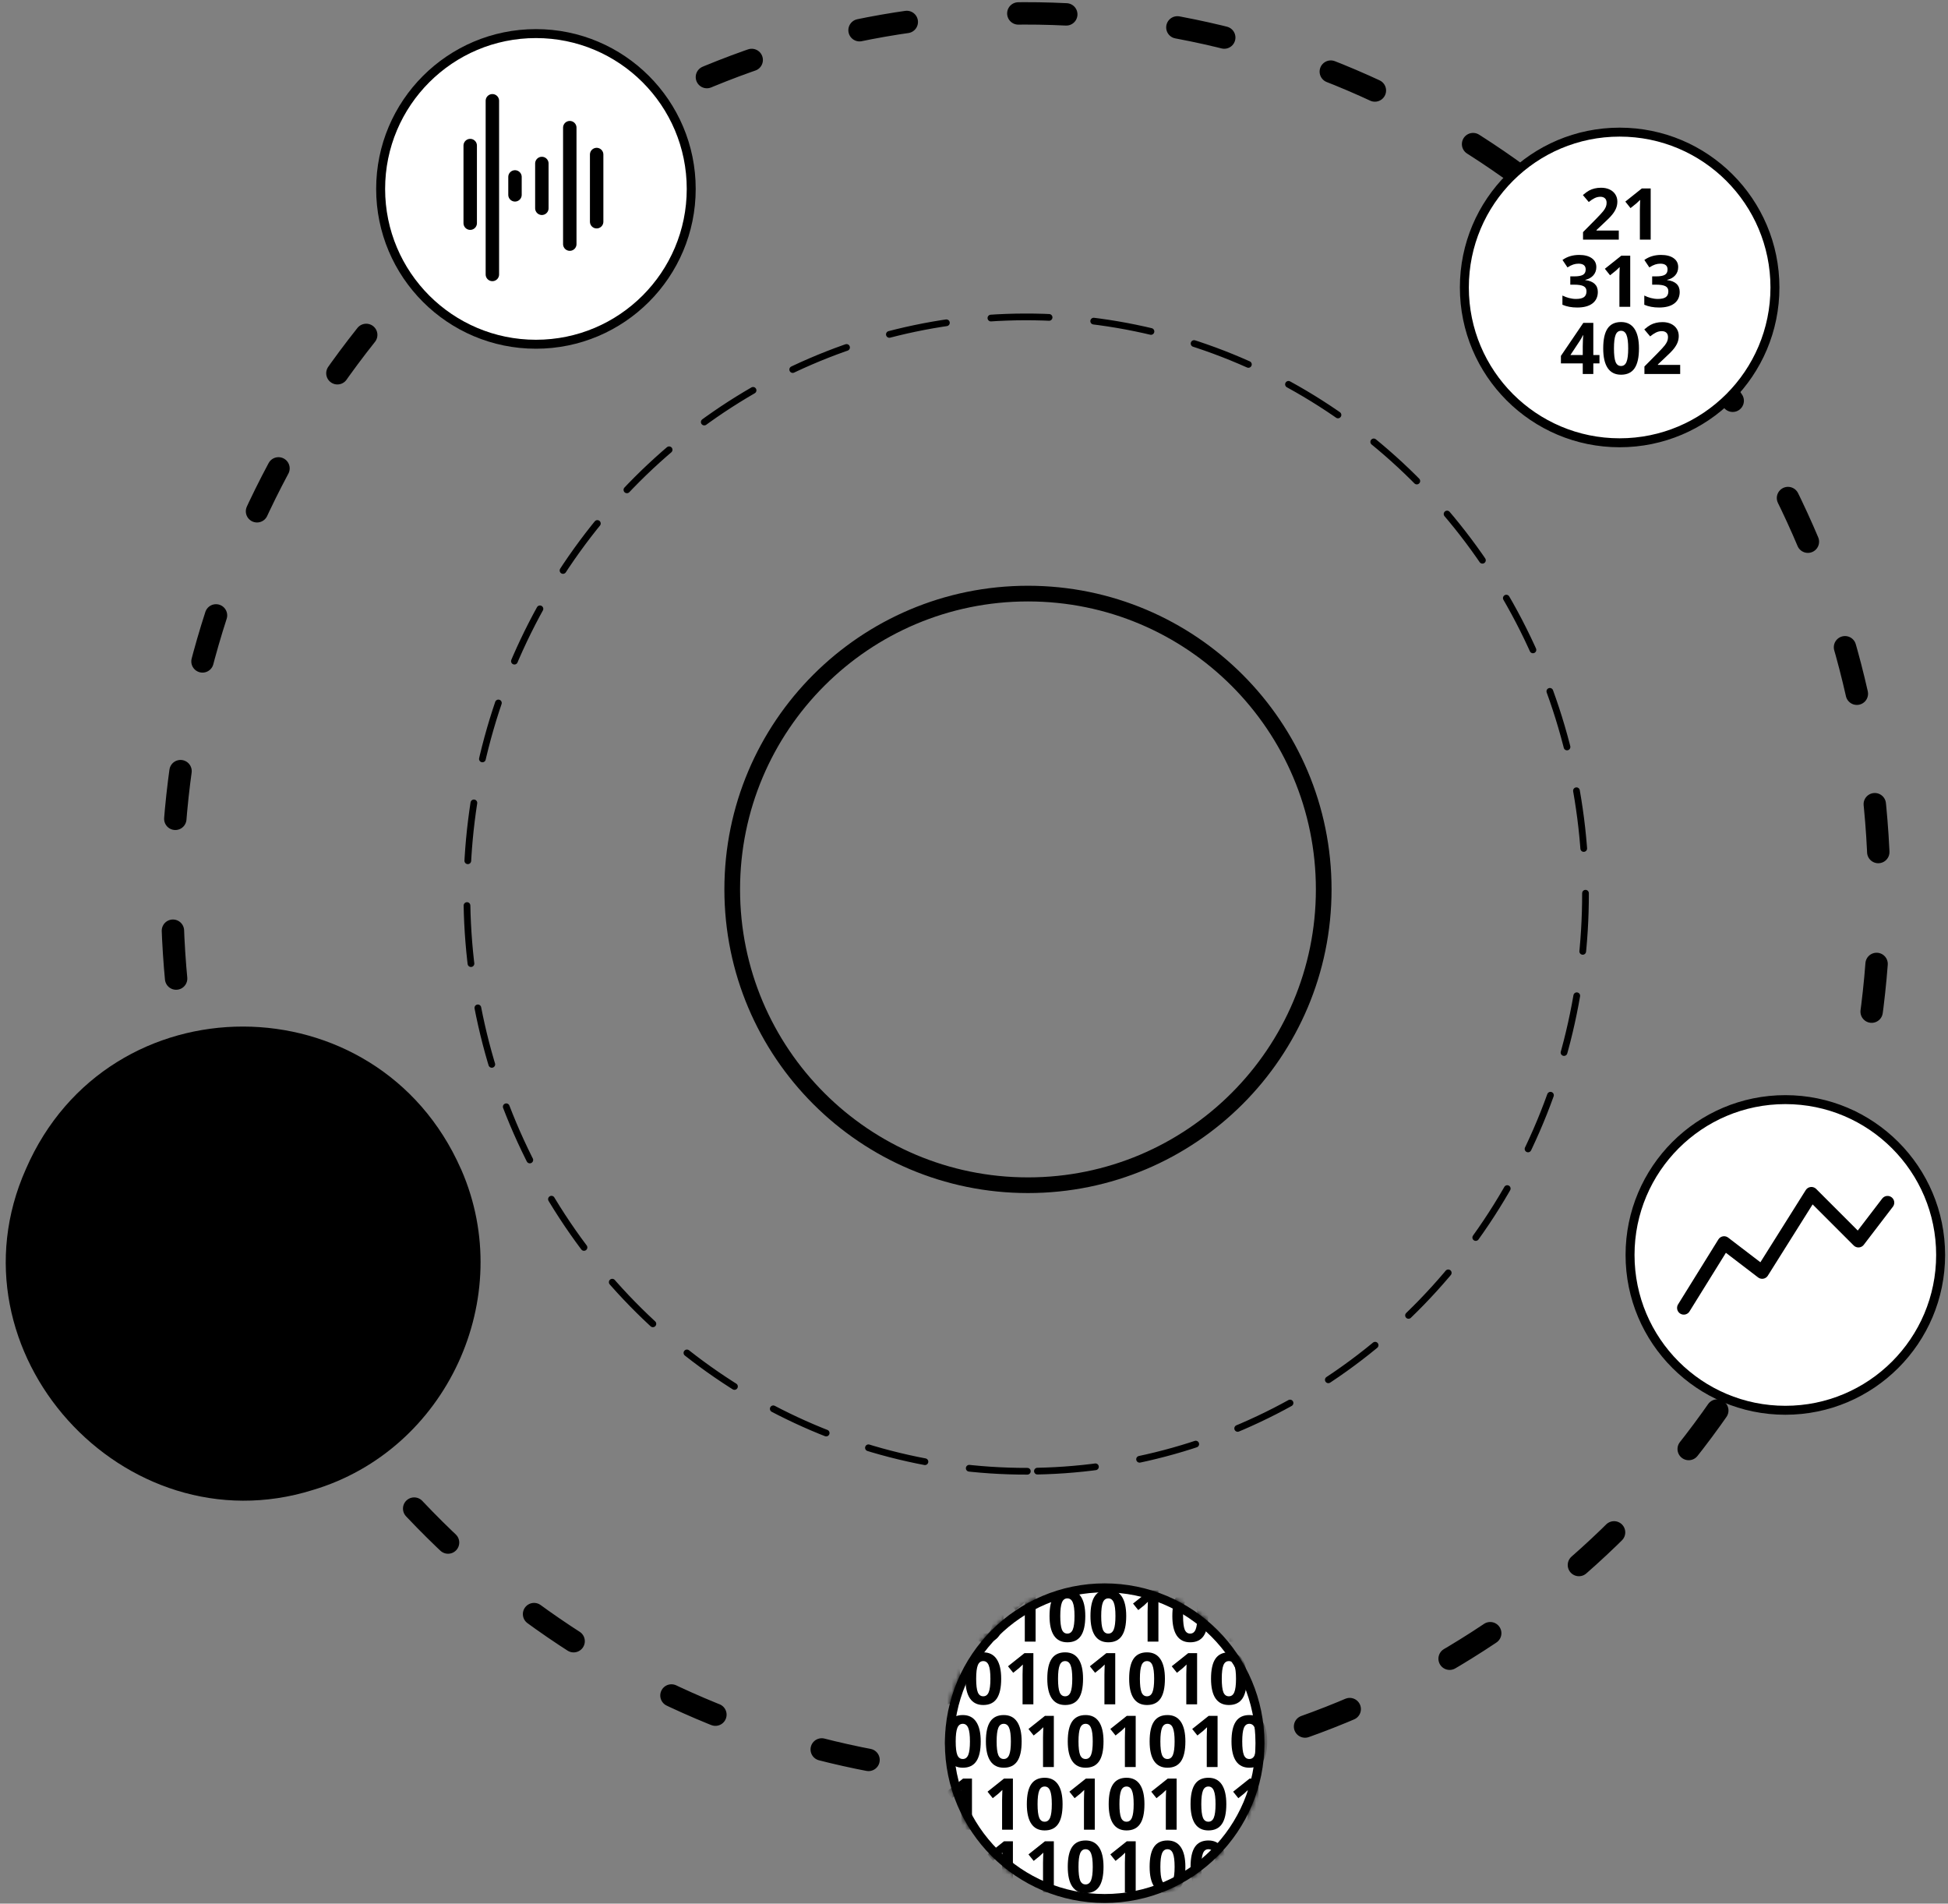 <svg width="435" height="425" viewBox="0 0 435 425" fill="none" xmlns="http://www.w3.org/2000/svg">
<rect x="0" y="0" width="435" height="425" fill="#808080" stroke="none"/>
<g clip-path="url(#clip0_6449_1359)">
<ellipse cx="196.647" cy="190.602" rx="196.647" ry="190.602" transform="matrix(0.002 1 -1 0.002 419.259 2.606)" stroke="#FFC852" style="stroke:#FFC852;stroke:color(display-p3 1 0.784 0.322);stroke-opacity:1;" stroke-width="5" stroke-linecap="round" stroke-dasharray="10.71 25"/>
<path d="M72.388 301.701C73.898 300.995 75.409 300.298 76.911 299.601" stroke="#F7D69C" style="stroke:#F7D69C;stroke:color(display-p3 0.969 0.839 0.612);stroke-opacity:1;" stroke-width="2.49" stroke-miterlimit="10"/>
<path d="M102.931 260.981C84.281 218.684 24.247 218.502 5.796 260.965C-12.422 301.792 27.65 345.849 69.831 332.66C99.744 323.771 115.489 289.708 103.006 261.131L102.939 260.981H102.931Z" fill="#FFC852" style="fill:#FFC852;fill:color(display-p3 1 0.784 0.322);fill-opacity:1;"/>
<path d="M60.518 280.163C58.41 304.282 25.857 309.935 15.764 287.906C9.116 273.141 19.516 255.81 35.743 254.972C35.909 254.955 36.083 254.955 36.249 254.955C49.994 254.225 61.755 266.476 60.518 280.163Z" fill="#FDF8E8" style="fill:#FDF8E8;fill:color(display-p3 0.992 0.973 0.91);fill-opacity:1;"/>
<path d="M51.421 271.298C50.068 260.666 37.718 256.981 29.343 262.923C19.956 270.028 26.106 282.802 36.672 284.055C37.651 284.18 38.639 284.213 39.627 284.138C40.896 284.088 42.465 283.549 42.673 283.964C42.805 284.321 42.49 284.728 42.307 285.076C40.432 288.122 36.888 290.031 33.302 289.583C31.426 289.367 29.783 288.703 28.264 287.491C27.052 286.437 25.525 285.284 23.84 285.914C22.545 286.338 21.64 287.774 21.79 289.143C21.931 290.695 23.284 291.915 24.554 292.878C27.492 295.111 31.302 296.314 34.978 296.148C41.286 295.825 46.856 291.841 49.238 285.715C50.923 281.316 52.06 276.602 51.446 271.464L51.421 271.306V271.298ZM38.008 277.722C28.264 276.261 29.401 265.986 39.311 266.65C42.15 267.015 44.615 269.721 45.022 272.161C45.71 275.614 41.087 277.863 38.157 277.731H38.008V277.722Z" fill="black" style="fill:black;fill-opacity:1;"/>
<path d="M80.596 259.13C63.025 256.607 45.288 251.81 29.85 243.037C28.239 241.933 29.111 240.97 30.522 240.206C32.688 239.019 35.02 238.015 37.378 237.193C58.626 229.657 83.8 237.957 95.843 257.13C97.32 259.338 97.212 260.616 94.282 260.409C89.776 260.184 85.103 259.761 80.77 259.155L80.604 259.13H80.596Z" fill="#FDF8E8" style="fill:#FDF8E8;fill:color(display-p3 0.992 0.973 0.91);fill-opacity:1;"/>
<path d="M89.336 314.94C64.959 341.408 21.79 331.249 9.066 298.074C8.444 296.422 8.153 295.094 10.021 296.605C30.646 314.525 60.477 320.393 86.854 314.807C87.543 314.674 89.543 314.126 89.361 314.873L89.344 314.931H89.336V314.94Z" fill="#FDF8E8" style="fill:#FDF8E8;fill:color(display-p3 0.992 0.973 0.91);fill-opacity:1;"/>
<path d="M154.354 42.177C154.354 23.025 138.828 7.5 119.677 7.5C100.525 7.5 85 23.025 85 42.177C85 61.328 100.525 76.854 119.677 76.854C138.828 76.854 154.354 61.328 154.354 42.177Z" fill="white" stroke="#938E80" style="fill:white;fill-opacity:1;stroke:#938E80;stroke:color(display-p3 0.577 0.557 0.502);stroke-opacity:1;" stroke-width="2"/>
<path d="M396.354 64.177C396.354 45.025 380.828 29.5 361.677 29.5C342.525 29.5 327 45.025 327 64.177C327 83.328 342.525 98.854 361.677 98.854C380.828 98.854 396.354 83.328 396.354 64.177Z" fill="white" stroke="#938E80" style="fill:white;fill-opacity:1;stroke:#938E80;stroke:color(display-p3 0.577 0.557 0.502);stroke-opacity:1;" stroke-width="2"/>
<path d="M433.354 280.177C433.354 261.025 417.828 245.5 398.677 245.5C379.525 245.5 364 261.025 364 280.177C364 299.328 379.525 314.854 398.677 314.854C417.828 314.854 433.354 299.328 433.354 280.177Z" fill="white" stroke="#938E80" style="fill:white;fill-opacity:1;stroke:#938E80;stroke:color(display-p3 0.577 0.557 0.502);stroke-opacity:1;" stroke-width="2"/>
<path d="M281.354 389.177C281.354 370.025 265.828 354.5 246.677 354.5C227.525 354.5 212 370.025 212 389.177C212 408.328 227.525 423.854 246.677 423.854C265.828 423.854 281.354 408.328 281.354 389.177Z" fill="white" stroke="#938E80" style="fill:white;fill-opacity:1;stroke:#938E80;stroke:color(display-p3 0.577 0.557 0.502);stroke-opacity:1;" stroke-width="2"/>
<mask id="mask0_6449_1359" style="mask-type:alpha" maskUnits="userSpaceOnUse" x="211" y="353" width="72" height="72">
<path d="M281.354 389.177C281.354 370.025 265.828 354.5 246.677 354.5C227.525 354.5 212 370.025 212 389.177C212 408.328 227.525 423.854 246.677 423.854C265.828 423.854 281.354 408.328 281.354 389.177Z" fill="white" stroke="#938E80" style="fill:white;fill-opacity:1;stroke:#938E80;stroke:color(display-p3 0.577 0.557 0.502);stroke-opacity:1;" stroke-width="2"/>
</mask>
<g mask="url(#mask0_6449_1359)">
<path d="M198.766 394.5H196.352V387.891L196.375 386.805L196.414 385.617C196.013 386.018 195.734 386.281 195.578 386.406L194.266 387.461L193.102 386.008L196.781 383.078H198.766V394.5ZM207.906 394.5H205.492V387.891L205.516 386.805L205.555 385.617C205.154 386.018 204.875 386.281 204.719 386.406L203.406 387.461L202.242 386.008L205.922 383.078H207.906V394.5ZM219 388.789C219 390.784 218.672 392.26 218.016 393.219C217.365 394.177 216.359 394.656 215 394.656C213.682 394.656 212.688 394.161 212.016 393.172C211.349 392.182 211.016 390.721 211.016 388.789C211.016 386.773 211.341 385.289 211.992 384.336C212.643 383.378 213.646 382.898 215 382.898C216.318 382.898 217.312 383.398 217.984 384.398C218.661 385.398 219 386.862 219 388.789ZM213.414 388.789C213.414 390.19 213.534 391.195 213.773 391.805C214.018 392.409 214.427 392.711 215 392.711C215.562 392.711 215.969 392.404 216.219 391.789C216.469 391.174 216.594 390.174 216.594 388.789C216.594 387.388 216.466 386.383 216.211 385.773C215.961 385.159 215.557 384.852 215 384.852C214.432 384.852 214.026 385.159 213.781 385.773C213.536 386.383 213.414 387.388 213.414 388.789ZM228.141 388.789C228.141 390.784 227.812 392.26 227.156 393.219C226.505 394.177 225.5 394.656 224.141 394.656C222.823 394.656 221.828 394.161 221.156 393.172C220.49 392.182 220.156 390.721 220.156 388.789C220.156 386.773 220.482 385.289 221.133 384.336C221.784 383.378 222.786 382.898 224.141 382.898C225.458 382.898 226.453 383.398 227.125 384.398C227.802 385.398 228.141 386.862 228.141 388.789ZM222.555 388.789C222.555 390.19 222.674 391.195 222.914 391.805C223.159 392.409 223.568 392.711 224.141 392.711C224.703 392.711 225.109 392.404 225.359 391.789C225.609 391.174 225.734 390.174 225.734 388.789C225.734 387.388 225.607 386.383 225.352 385.773C225.102 385.159 224.698 384.852 224.141 384.852C223.573 384.852 223.167 385.159 222.922 385.773C222.677 386.383 222.555 387.388 222.555 388.789ZM235.328 394.5H232.914V387.891L232.938 386.805L232.977 385.617C232.576 386.018 232.297 386.281 232.141 386.406L230.828 387.461L229.664 386.008L233.344 383.078H235.328V394.5ZM246.422 388.789C246.422 390.784 246.094 392.26 245.438 393.219C244.786 394.177 243.781 394.656 242.422 394.656C241.104 394.656 240.109 394.161 239.438 393.172C238.771 392.182 238.438 390.721 238.438 388.789C238.438 386.773 238.763 385.289 239.414 384.336C240.065 383.378 241.068 382.898 242.422 382.898C243.74 382.898 244.734 383.398 245.406 384.398C246.083 385.398 246.422 386.862 246.422 388.789ZM240.836 388.789C240.836 390.19 240.956 391.195 241.195 391.805C241.44 392.409 241.849 392.711 242.422 392.711C242.984 392.711 243.391 392.404 243.641 391.789C243.891 391.174 244.016 390.174 244.016 388.789C244.016 387.388 243.888 386.383 243.633 385.773C243.383 385.159 242.979 384.852 242.422 384.852C241.854 384.852 241.448 385.159 241.203 385.773C240.958 386.383 240.836 387.388 240.836 388.789ZM253.609 394.5H251.195V387.891L251.219 386.805L251.258 385.617C250.857 386.018 250.578 386.281 250.422 386.406L249.109 387.461L247.945 386.008L251.625 383.078H253.609V394.5ZM264.703 388.789C264.703 390.784 264.375 392.26 263.719 393.219C263.068 394.177 262.062 394.656 260.703 394.656C259.385 394.656 258.391 394.161 257.719 393.172C257.052 392.182 256.719 390.721 256.719 388.789C256.719 386.773 257.044 385.289 257.695 384.336C258.346 383.378 259.349 382.898 260.703 382.898C262.021 382.898 263.016 383.398 263.688 384.398C264.365 385.398 264.703 386.862 264.703 388.789ZM259.117 388.789C259.117 390.19 259.237 391.195 259.477 391.805C259.721 392.409 260.13 392.711 260.703 392.711C261.266 392.711 261.672 392.404 261.922 391.789C262.172 391.174 262.297 390.174 262.297 388.789C262.297 387.388 262.169 386.383 261.914 385.773C261.664 385.159 261.26 384.852 260.703 384.852C260.135 384.852 259.729 385.159 259.484 385.773C259.24 386.383 259.117 387.388 259.117 388.789ZM271.891 394.5H269.477V387.891L269.5 386.805L269.539 385.617C269.138 386.018 268.859 386.281 268.703 386.406L267.391 387.461L266.227 386.008L269.906 383.078H271.891V394.5ZM282.984 388.789C282.984 390.784 282.656 392.26 282 393.219C281.349 394.177 280.344 394.656 278.984 394.656C277.667 394.656 276.672 394.161 276 393.172C275.333 392.182 275 390.721 275 388.789C275 386.773 275.326 385.289 275.977 384.336C276.628 383.378 277.63 382.898 278.984 382.898C280.302 382.898 281.297 383.398 281.969 384.398C282.646 385.398 282.984 386.862 282.984 388.789ZM277.398 388.789C277.398 390.19 277.518 391.195 277.758 391.805C278.003 392.409 278.411 392.711 278.984 392.711C279.547 392.711 279.953 392.404 280.203 391.789C280.453 391.174 280.578 390.174 280.578 388.789C280.578 387.388 280.451 386.383 280.195 385.773C279.945 385.159 279.542 384.852 278.984 384.852C278.417 384.852 278.01 385.159 277.766 385.773C277.521 386.383 277.398 387.388 277.398 388.789ZM292.125 388.789C292.125 390.784 291.797 392.26 291.141 393.219C290.49 394.177 289.484 394.656 288.125 394.656C286.807 394.656 285.812 394.161 285.141 393.172C284.474 392.182 284.141 390.721 284.141 388.789C284.141 386.773 284.466 385.289 285.117 384.336C285.768 383.378 286.771 382.898 288.125 382.898C289.443 382.898 290.438 383.398 291.109 384.398C291.786 385.398 292.125 386.862 292.125 388.789ZM286.539 388.789C286.539 390.19 286.659 391.195 286.898 391.805C287.143 392.409 287.552 392.711 288.125 392.711C288.688 392.711 289.094 392.404 289.344 391.789C289.594 391.174 289.719 390.174 289.719 388.789C289.719 387.388 289.591 386.383 289.336 385.773C289.086 385.159 288.682 384.852 288.125 384.852C287.557 384.852 287.151 385.159 286.906 385.773C286.661 386.383 286.539 387.388 286.539 388.789ZM299.312 394.5H296.898V387.891L296.922 386.805L296.961 385.617C296.56 386.018 296.281 386.281 296.125 386.406L294.812 387.461L293.648 386.008L297.328 383.078H299.312V394.5Z" fill="#938E80" style="fill:#938E80;fill:color(display-p3 0.577 0.557 0.502);fill-opacity:1;"/>
<path d="M185.055 380.5H182.641V373.891L182.664 372.805L182.703 371.617C182.302 372.018 182.023 372.281 181.867 372.406L180.555 373.461L179.391 372.008L183.07 369.078H185.055V380.5ZM194.195 380.5H191.781V373.891L191.805 372.805L191.844 371.617C191.443 372.018 191.164 372.281 191.008 372.406L189.695 373.461L188.531 372.008L192.211 369.078H194.195V380.5ZM205.289 374.789C205.289 376.784 204.961 378.26 204.305 379.219C203.654 380.177 202.648 380.656 201.289 380.656C199.971 380.656 198.977 380.161 198.305 379.172C197.638 378.182 197.305 376.721 197.305 374.789C197.305 372.773 197.63 371.289 198.281 370.336C198.932 369.378 199.935 368.898 201.289 368.898C202.607 368.898 203.602 369.398 204.273 370.398C204.951 371.398 205.289 372.862 205.289 374.789ZM199.703 374.789C199.703 376.19 199.823 377.195 200.062 377.805C200.307 378.409 200.716 378.711 201.289 378.711C201.852 378.711 202.258 378.404 202.508 377.789C202.758 377.174 202.883 376.174 202.883 374.789C202.883 373.388 202.755 372.383 202.5 371.773C202.25 371.159 201.846 370.852 201.289 370.852C200.721 370.852 200.315 371.159 200.07 371.773C199.826 372.383 199.703 373.388 199.703 374.789ZM214.43 374.789C214.43 376.784 214.102 378.26 213.445 379.219C212.794 380.177 211.789 380.656 210.43 380.656C209.112 380.656 208.117 380.161 207.445 379.172C206.779 378.182 206.445 376.721 206.445 374.789C206.445 372.773 206.771 371.289 207.422 370.336C208.073 369.378 209.076 368.898 210.43 368.898C211.747 368.898 212.742 369.398 213.414 370.398C214.091 371.398 214.43 372.862 214.43 374.789ZM208.844 374.789C208.844 376.19 208.964 377.195 209.203 377.805C209.448 378.409 209.857 378.711 210.43 378.711C210.992 378.711 211.398 378.404 211.648 377.789C211.898 377.174 212.023 376.174 212.023 374.789C212.023 373.388 211.896 372.383 211.641 371.773C211.391 371.159 210.987 370.852 210.43 370.852C209.862 370.852 209.456 371.159 209.211 371.773C208.966 372.383 208.844 373.388 208.844 374.789ZM223.57 374.789C223.57 376.784 223.242 378.26 222.586 379.219C221.935 380.177 220.93 380.656 219.57 380.656C218.253 380.656 217.258 380.161 216.586 379.172C215.919 378.182 215.586 376.721 215.586 374.789C215.586 372.773 215.911 371.289 216.562 370.336C217.214 369.378 218.216 368.898 219.57 368.898C220.888 368.898 221.883 369.398 222.555 370.398C223.232 371.398 223.57 372.862 223.57 374.789ZM217.984 374.789C217.984 376.19 218.104 377.195 218.344 377.805C218.589 378.409 218.997 378.711 219.57 378.711C220.133 378.711 220.539 378.404 220.789 377.789C221.039 377.174 221.164 376.174 221.164 374.789C221.164 373.388 221.036 372.383 220.781 371.773C220.531 371.159 220.128 370.852 219.57 370.852C219.003 370.852 218.596 371.159 218.352 371.773C218.107 372.383 217.984 373.388 217.984 374.789ZM230.758 380.5H228.344V373.891L228.367 372.805L228.406 371.617C228.005 372.018 227.727 372.281 227.57 372.406L226.258 373.461L225.094 372.008L228.773 369.078H230.758V380.5ZM241.852 374.789C241.852 376.784 241.523 378.26 240.867 379.219C240.216 380.177 239.211 380.656 237.852 380.656C236.534 380.656 235.539 380.161 234.867 379.172C234.201 378.182 233.867 376.721 233.867 374.789C233.867 372.773 234.193 371.289 234.844 370.336C235.495 369.378 236.497 368.898 237.852 368.898C239.169 368.898 240.164 369.398 240.836 370.398C241.513 371.398 241.852 372.862 241.852 374.789ZM236.266 374.789C236.266 376.19 236.385 377.195 236.625 377.805C236.87 378.409 237.279 378.711 237.852 378.711C238.414 378.711 238.82 378.404 239.07 377.789C239.32 377.174 239.445 376.174 239.445 374.789C239.445 373.388 239.318 372.383 239.062 371.773C238.812 371.159 238.409 370.852 237.852 370.852C237.284 370.852 236.878 371.159 236.633 371.773C236.388 372.383 236.266 373.388 236.266 374.789ZM249.039 380.5H246.625V373.891L246.648 372.805L246.688 371.617C246.286 372.018 246.008 372.281 245.852 372.406L244.539 373.461L243.375 372.008L247.055 369.078H249.039V380.5ZM260.133 374.789C260.133 376.784 259.805 378.26 259.148 379.219C258.497 380.177 257.492 380.656 256.133 380.656C254.815 380.656 253.82 380.161 253.148 379.172C252.482 378.182 252.148 376.721 252.148 374.789C252.148 372.773 252.474 371.289 253.125 370.336C253.776 369.378 254.779 368.898 256.133 368.898C257.451 368.898 258.445 369.398 259.117 370.398C259.794 371.398 260.133 372.862 260.133 374.789ZM254.547 374.789C254.547 376.19 254.667 377.195 254.906 377.805C255.151 378.409 255.56 378.711 256.133 378.711C256.695 378.711 257.102 378.404 257.352 377.789C257.602 377.174 257.727 376.174 257.727 374.789C257.727 373.388 257.599 372.383 257.344 371.773C257.094 371.159 256.69 370.852 256.133 370.852C255.565 370.852 255.159 371.159 254.914 371.773C254.669 372.383 254.547 373.388 254.547 374.789ZM267.32 380.5H264.906V373.891L264.93 372.805L264.969 371.617C264.568 372.018 264.289 372.281 264.133 372.406L262.82 373.461L261.656 372.008L265.336 369.078H267.32V380.5ZM278.414 374.789C278.414 376.784 278.086 378.26 277.43 379.219C276.779 380.177 275.773 380.656 274.414 380.656C273.096 380.656 272.102 380.161 271.43 379.172C270.763 378.182 270.43 376.721 270.43 374.789C270.43 372.773 270.755 371.289 271.406 370.336C272.057 369.378 273.06 368.898 274.414 368.898C275.732 368.898 276.727 369.398 277.398 370.398C278.076 371.398 278.414 372.862 278.414 374.789ZM272.828 374.789C272.828 376.19 272.948 377.195 273.188 377.805C273.432 378.409 273.841 378.711 274.414 378.711C274.977 378.711 275.383 378.404 275.633 377.789C275.883 377.174 276.008 376.174 276.008 374.789C276.008 373.388 275.88 372.383 275.625 371.773C275.375 371.159 274.971 370.852 274.414 370.852C273.846 370.852 273.44 371.159 273.195 371.773C272.951 372.383 272.828 373.388 272.828 374.789ZM285.602 380.5H283.188V373.891L283.211 372.805L283.25 371.617C282.849 372.018 282.57 372.281 282.414 372.406L281.102 373.461L279.938 372.008L283.617 369.078H285.602V380.5ZM296.695 374.789C296.695 376.784 296.367 378.26 295.711 379.219C295.06 380.177 294.055 380.656 292.695 380.656C291.378 380.656 290.383 380.161 289.711 379.172C289.044 378.182 288.711 376.721 288.711 374.789C288.711 372.773 289.036 371.289 289.688 370.336C290.339 369.378 291.341 368.898 292.695 368.898C294.013 368.898 295.008 369.398 295.68 370.398C296.357 371.398 296.695 372.862 296.695 374.789ZM291.109 374.789C291.109 376.19 291.229 377.195 291.469 377.805C291.714 378.409 292.122 378.711 292.695 378.711C293.258 378.711 293.664 378.404 293.914 377.789C294.164 377.174 294.289 376.174 294.289 374.789C294.289 373.388 294.161 372.383 293.906 371.773C293.656 371.159 293.253 370.852 292.695 370.852C292.128 370.852 291.721 371.159 291.477 371.773C291.232 372.383 291.109 373.388 291.109 374.789ZM305.836 374.789C305.836 376.784 305.508 378.26 304.852 379.219C304.201 380.177 303.195 380.656 301.836 380.656C300.518 380.656 299.523 380.161 298.852 379.172C298.185 378.182 297.852 376.721 297.852 374.789C297.852 372.773 298.177 371.289 298.828 370.336C299.479 369.378 300.482 368.898 301.836 368.898C303.154 368.898 304.148 369.398 304.82 370.398C305.497 371.398 305.836 372.862 305.836 374.789ZM300.25 374.789C300.25 376.19 300.37 377.195 300.609 377.805C300.854 378.409 301.263 378.711 301.836 378.711C302.398 378.711 302.805 378.404 303.055 377.789C303.305 377.174 303.43 376.174 303.43 374.789C303.43 373.388 303.302 372.383 303.047 371.773C302.797 371.159 302.393 370.852 301.836 370.852C301.268 370.852 300.862 371.159 300.617 371.773C300.372 372.383 300.25 373.388 300.25 374.789ZM313.023 380.5H310.609V373.891L310.633 372.805L310.672 371.617C310.271 372.018 309.992 372.281 309.836 372.406L308.523 373.461L307.359 372.008L311.039 369.078H313.023V380.5Z" fill="#938E80" style="fill:#938E80;fill:color(display-p3 0.577 0.557 0.502);fill-opacity:1;"/>
<path d="M194.695 366.5H192.281V359.891L192.305 358.805L192.344 357.617C191.943 358.018 191.664 358.281 191.508 358.406L190.195 359.461L189.031 358.008L192.711 355.078H194.695V366.5ZM203.836 366.5H201.422V359.891L201.445 358.805L201.484 357.617C201.083 358.018 200.805 358.281 200.648 358.406L199.336 359.461L198.172 358.008L201.852 355.078H203.836V366.5ZM214.93 360.789C214.93 362.784 214.602 364.26 213.945 365.219C213.294 366.177 212.289 366.656 210.93 366.656C209.612 366.656 208.617 366.161 207.945 365.172C207.279 364.182 206.945 362.721 206.945 360.789C206.945 358.773 207.271 357.289 207.922 356.336C208.573 355.378 209.576 354.898 210.93 354.898C212.247 354.898 213.242 355.398 213.914 356.398C214.591 357.398 214.93 358.862 214.93 360.789ZM209.344 360.789C209.344 362.19 209.464 363.195 209.703 363.805C209.948 364.409 210.357 364.711 210.93 364.711C211.492 364.711 211.898 364.404 212.148 363.789C212.398 363.174 212.523 362.174 212.523 360.789C212.523 359.388 212.396 358.383 212.141 357.773C211.891 357.159 211.487 356.852 210.93 356.852C210.362 356.852 209.956 357.159 209.711 357.773C209.466 358.383 209.344 359.388 209.344 360.789ZM224.07 360.789C224.07 362.784 223.742 364.26 223.086 365.219C222.435 366.177 221.43 366.656 220.07 366.656C218.753 366.656 217.758 366.161 217.086 365.172C216.419 364.182 216.086 362.721 216.086 360.789C216.086 358.773 216.411 357.289 217.062 356.336C217.714 355.378 218.716 354.898 220.07 354.898C221.388 354.898 222.383 355.398 223.055 356.398C223.732 357.398 224.07 358.862 224.07 360.789ZM218.484 360.789C218.484 362.19 218.604 363.195 218.844 363.805C219.089 364.409 219.497 364.711 220.07 364.711C220.633 364.711 221.039 364.404 221.289 363.789C221.539 363.174 221.664 362.174 221.664 360.789C221.664 359.388 221.536 358.383 221.281 357.773C221.031 357.159 220.628 356.852 220.07 356.852C219.503 356.852 219.096 357.159 218.852 357.773C218.607 358.383 218.484 359.388 218.484 360.789ZM231.258 366.5H228.844V359.891L228.867 358.805L228.906 357.617C228.505 358.018 228.227 358.281 228.07 358.406L226.758 359.461L225.594 358.008L229.273 355.078H231.258V366.5ZM242.352 360.789C242.352 362.784 242.023 364.26 241.367 365.219C240.716 366.177 239.711 366.656 238.352 366.656C237.034 366.656 236.039 366.161 235.367 365.172C234.701 364.182 234.367 362.721 234.367 360.789C234.367 358.773 234.693 357.289 235.344 356.336C235.995 355.378 236.997 354.898 238.352 354.898C239.669 354.898 240.664 355.398 241.336 356.398C242.013 357.398 242.352 358.862 242.352 360.789ZM236.766 360.789C236.766 362.19 236.885 363.195 237.125 363.805C237.37 364.409 237.779 364.711 238.352 364.711C238.914 364.711 239.32 364.404 239.57 363.789C239.82 363.174 239.945 362.174 239.945 360.789C239.945 359.388 239.818 358.383 239.562 357.773C239.312 357.159 238.909 356.852 238.352 356.852C237.784 356.852 237.378 357.159 237.133 357.773C236.888 358.383 236.766 359.388 236.766 360.789ZM251.492 360.789C251.492 362.784 251.164 364.26 250.508 365.219C249.857 366.177 248.852 366.656 247.492 366.656C246.174 366.656 245.18 366.161 244.508 365.172C243.841 364.182 243.508 362.721 243.508 360.789C243.508 358.773 243.833 357.289 244.484 356.336C245.135 355.378 246.138 354.898 247.492 354.898C248.81 354.898 249.805 355.398 250.477 356.398C251.154 357.398 251.492 358.862 251.492 360.789ZM245.906 360.789C245.906 362.19 246.026 363.195 246.266 363.805C246.51 364.409 246.919 364.711 247.492 364.711C248.055 364.711 248.461 364.404 248.711 363.789C248.961 363.174 249.086 362.174 249.086 360.789C249.086 359.388 248.958 358.383 248.703 357.773C248.453 357.159 248.049 356.852 247.492 356.852C246.924 356.852 246.518 357.159 246.273 357.773C246.029 358.383 245.906 359.388 245.906 360.789ZM258.68 366.5H256.266V359.891L256.289 358.805L256.328 357.617C255.927 358.018 255.648 358.281 255.492 358.406L254.18 359.461L253.016 358.008L256.695 355.078H258.68V366.5ZM269.773 360.789C269.773 362.784 269.445 364.26 268.789 365.219C268.138 366.177 267.133 366.656 265.773 366.656C264.456 366.656 263.461 366.161 262.789 365.172C262.122 364.182 261.789 362.721 261.789 360.789C261.789 358.773 262.115 357.289 262.766 356.336C263.417 355.378 264.419 354.898 265.773 354.898C267.091 354.898 268.086 355.398 268.758 356.398C269.435 357.398 269.773 358.862 269.773 360.789ZM264.188 360.789C264.188 362.19 264.307 363.195 264.547 363.805C264.792 364.409 265.201 364.711 265.773 364.711C266.336 364.711 266.742 364.404 266.992 363.789C267.242 363.174 267.367 362.174 267.367 360.789C267.367 359.388 267.24 358.383 266.984 357.773C266.734 357.159 266.331 356.852 265.773 356.852C265.206 356.852 264.799 357.159 264.555 357.773C264.31 358.383 264.188 359.388 264.188 360.789ZM276.961 366.5H274.547V359.891L274.57 358.805L274.609 357.617C274.208 358.018 273.93 358.281 273.773 358.406L272.461 359.461L271.297 358.008L274.977 355.078H276.961V366.5ZM288.055 360.789C288.055 362.784 287.727 364.26 287.07 365.219C286.419 366.177 285.414 366.656 284.055 366.656C282.737 366.656 281.742 366.161 281.07 365.172C280.404 364.182 280.07 362.721 280.07 360.789C280.07 358.773 280.396 357.289 281.047 356.336C281.698 355.378 282.701 354.898 284.055 354.898C285.372 354.898 286.367 355.398 287.039 356.398C287.716 357.398 288.055 358.862 288.055 360.789ZM282.469 360.789C282.469 362.19 282.589 363.195 282.828 363.805C283.073 364.409 283.482 364.711 284.055 364.711C284.617 364.711 285.023 364.404 285.273 363.789C285.523 363.174 285.648 362.174 285.648 360.789C285.648 359.388 285.521 358.383 285.266 357.773C285.016 357.159 284.612 356.852 284.055 356.852C283.487 356.852 283.081 357.159 282.836 357.773C282.591 358.383 282.469 359.388 282.469 360.789ZM297.195 360.789C297.195 362.784 296.867 364.26 296.211 365.219C295.56 366.177 294.555 366.656 293.195 366.656C291.878 366.656 290.883 366.161 290.211 365.172C289.544 364.182 289.211 362.721 289.211 360.789C289.211 358.773 289.536 357.289 290.188 356.336C290.839 355.378 291.841 354.898 293.195 354.898C294.513 354.898 295.508 355.398 296.18 356.398C296.857 357.398 297.195 358.862 297.195 360.789ZM291.609 360.789C291.609 362.19 291.729 363.195 291.969 363.805C292.214 364.409 292.622 364.711 293.195 364.711C293.758 364.711 294.164 364.404 294.414 363.789C294.664 363.174 294.789 362.174 294.789 360.789C294.789 359.388 294.661 358.383 294.406 357.773C294.156 357.159 293.753 356.852 293.195 356.852C292.628 356.852 292.221 357.159 291.977 357.773C291.732 358.383 291.609 359.388 291.609 360.789ZM304.383 366.5H301.969V359.891L301.992 358.805L302.031 357.617C301.63 358.018 301.352 358.281 301.195 358.406L299.883 359.461L298.719 358.008L302.398 355.078H304.383V366.5Z" fill="#938E80" style="fill:#938E80;fill:color(display-p3 0.577 0.557 0.502);fill-opacity:1;"/>
<path d="M189.625 408.5H187.211V401.891L187.234 400.805L187.273 399.617C186.872 400.018 186.594 400.281 186.438 400.406L185.125 401.461L183.961 400.008L187.641 397.078H189.625V408.5ZM198.766 408.5H196.352V401.891L196.375 400.805L196.414 399.617C196.013 400.018 195.734 400.281 195.578 400.406L194.266 401.461L193.102 400.008L196.781 397.078H198.766V408.5ZM209.859 402.789C209.859 404.784 209.531 406.26 208.875 407.219C208.224 408.177 207.219 408.656 205.859 408.656C204.542 408.656 203.547 408.161 202.875 407.172C202.208 406.182 201.875 404.721 201.875 402.789C201.875 400.773 202.201 399.289 202.852 398.336C203.503 397.378 204.505 396.898 205.859 396.898C207.177 396.898 208.172 397.398 208.844 398.398C209.521 399.398 209.859 400.862 209.859 402.789ZM204.273 402.789C204.273 404.19 204.393 405.195 204.633 405.805C204.878 406.409 205.286 406.711 205.859 406.711C206.422 406.711 206.828 406.404 207.078 405.789C207.328 405.174 207.453 404.174 207.453 402.789C207.453 401.388 207.326 400.383 207.07 399.773C206.82 399.159 206.417 398.852 205.859 398.852C205.292 398.852 204.885 399.159 204.641 399.773C204.396 400.383 204.273 401.388 204.273 402.789ZM217.047 408.5H214.633V401.891L214.656 400.805L214.695 399.617C214.294 400.018 214.016 400.281 213.859 400.406L212.547 401.461L211.383 400.008L215.062 397.078H217.047V408.5ZM226.188 408.5H223.773V401.891L223.797 400.805L223.836 399.617C223.435 400.018 223.156 400.281 223 400.406L221.688 401.461L220.523 400.008L224.203 397.078H226.188V408.5ZM237.281 402.789C237.281 404.784 236.953 406.26 236.297 407.219C235.646 408.177 234.641 408.656 233.281 408.656C231.964 408.656 230.969 408.161 230.297 407.172C229.63 406.182 229.297 404.721 229.297 402.789C229.297 400.773 229.622 399.289 230.273 398.336C230.924 397.378 231.927 396.898 233.281 396.898C234.599 396.898 235.594 397.398 236.266 398.398C236.943 399.398 237.281 400.862 237.281 402.789ZM231.695 402.789C231.695 404.19 231.815 405.195 232.055 405.805C232.299 406.409 232.708 406.711 233.281 406.711C233.844 406.711 234.25 406.404 234.5 405.789C234.75 405.174 234.875 404.174 234.875 402.789C234.875 401.388 234.747 400.383 234.492 399.773C234.242 399.159 233.839 398.852 233.281 398.852C232.714 398.852 232.307 399.159 232.062 399.773C231.818 400.383 231.695 401.388 231.695 402.789ZM244.469 408.5H242.055V401.891L242.078 400.805L242.117 399.617C241.716 400.018 241.438 400.281 241.281 400.406L239.969 401.461L238.805 400.008L242.484 397.078H244.469V408.5ZM255.562 402.789C255.562 404.784 255.234 406.26 254.578 407.219C253.927 408.177 252.922 408.656 251.562 408.656C250.245 408.656 249.25 408.161 248.578 407.172C247.911 406.182 247.578 404.721 247.578 402.789C247.578 400.773 247.904 399.289 248.555 398.336C249.206 397.378 250.208 396.898 251.562 396.898C252.88 396.898 253.875 397.398 254.547 398.398C255.224 399.398 255.562 400.862 255.562 402.789ZM249.977 402.789C249.977 404.19 250.096 405.195 250.336 405.805C250.581 406.409 250.99 406.711 251.562 406.711C252.125 406.711 252.531 406.404 252.781 405.789C253.031 405.174 253.156 404.174 253.156 402.789C253.156 401.388 253.029 400.383 252.773 399.773C252.523 399.159 252.12 398.852 251.562 398.852C250.995 398.852 250.589 399.159 250.344 399.773C250.099 400.383 249.977 401.388 249.977 402.789ZM262.75 408.5H260.336V401.891L260.359 400.805L260.398 399.617C259.997 400.018 259.719 400.281 259.562 400.406L258.25 401.461L257.086 400.008L260.766 397.078H262.75V408.5ZM273.844 402.789C273.844 404.784 273.516 406.26 272.859 407.219C272.208 408.177 271.203 408.656 269.844 408.656C268.526 408.656 267.531 408.161 266.859 407.172C266.193 406.182 265.859 404.721 265.859 402.789C265.859 400.773 266.185 399.289 266.836 398.336C267.487 397.378 268.49 396.898 269.844 396.898C271.161 396.898 272.156 397.398 272.828 398.398C273.505 399.398 273.844 400.862 273.844 402.789ZM268.258 402.789C268.258 404.19 268.378 405.195 268.617 405.805C268.862 406.409 269.271 406.711 269.844 406.711C270.406 406.711 270.812 406.404 271.062 405.789C271.312 405.174 271.438 404.174 271.438 402.789C271.438 401.388 271.31 400.383 271.055 399.773C270.805 399.159 270.401 398.852 269.844 398.852C269.276 398.852 268.87 399.159 268.625 399.773C268.38 400.383 268.258 401.388 268.258 402.789ZM281.031 408.5H278.617V401.891L278.641 400.805L278.68 399.617C278.279 400.018 278 400.281 277.844 400.406L276.531 401.461L275.367 400.008L279.047 397.078H281.031V408.5ZM292.125 402.789C292.125 404.784 291.797 406.26 291.141 407.219C290.49 408.177 289.484 408.656 288.125 408.656C286.807 408.656 285.812 408.161 285.141 407.172C284.474 406.182 284.141 404.721 284.141 402.789C284.141 400.773 284.466 399.289 285.117 398.336C285.768 397.378 286.771 396.898 288.125 396.898C289.443 396.898 290.438 397.398 291.109 398.398C291.786 399.398 292.125 400.862 292.125 402.789ZM286.539 402.789C286.539 404.19 286.659 405.195 286.898 405.805C287.143 406.409 287.552 406.711 288.125 406.711C288.688 406.711 289.094 406.404 289.344 405.789C289.594 405.174 289.719 404.174 289.719 402.789C289.719 401.388 289.591 400.383 289.336 399.773C289.086 399.159 288.682 398.852 288.125 398.852C287.557 398.852 287.151 399.159 286.906 399.773C286.661 400.383 286.539 401.388 286.539 402.789ZM301.266 402.789C301.266 404.784 300.938 406.26 300.281 407.219C299.63 408.177 298.625 408.656 297.266 408.656C295.948 408.656 294.953 408.161 294.281 407.172C293.615 406.182 293.281 404.721 293.281 402.789C293.281 400.773 293.607 399.289 294.258 398.336C294.909 397.378 295.911 396.898 297.266 396.898C298.583 396.898 299.578 397.398 300.25 398.398C300.927 399.398 301.266 400.862 301.266 402.789ZM295.68 402.789C295.68 404.19 295.799 405.195 296.039 405.805C296.284 406.409 296.693 406.711 297.266 406.711C297.828 406.711 298.234 406.404 298.484 405.789C298.734 405.174 298.859 404.174 298.859 402.789C298.859 401.388 298.732 400.383 298.477 399.773C298.227 399.159 297.823 398.852 297.266 398.852C296.698 398.852 296.292 399.159 296.047 399.773C295.802 400.383 295.68 401.388 295.68 402.789ZM308.453 408.5H306.039V401.891L306.062 400.805L306.102 399.617C305.701 400.018 305.422 400.281 305.266 400.406L303.953 401.461L302.789 400.008L306.469 397.078H308.453V408.5Z" fill="#938E80" style="fill:#938E80;fill:color(display-p3 0.577 0.557 0.502);fill-opacity:1;"/>
<path d="M189.625 422.5H187.211V415.891L187.234 414.805L187.273 413.617C186.872 414.018 186.594 414.281 186.438 414.406L185.125 415.461L183.961 414.008L187.641 411.078H189.625V422.5ZM198.766 422.5H196.352V415.891L196.375 414.805L196.414 413.617C196.013 414.018 195.734 414.281 195.578 414.406L194.266 415.461L193.102 414.008L196.781 411.078H198.766V422.5ZM209.859 416.789C209.859 418.784 209.531 420.26 208.875 421.219C208.224 422.177 207.219 422.656 205.859 422.656C204.542 422.656 203.547 422.161 202.875 421.172C202.208 420.182 201.875 418.721 201.875 416.789C201.875 414.773 202.201 413.289 202.852 412.336C203.503 411.378 204.505 410.898 205.859 410.898C207.177 410.898 208.172 411.398 208.844 412.398C209.521 413.398 209.859 414.862 209.859 416.789ZM204.273 416.789C204.273 418.19 204.393 419.195 204.633 419.805C204.878 420.409 205.286 420.711 205.859 420.711C206.422 420.711 206.828 420.404 207.078 419.789C207.328 419.174 207.453 418.174 207.453 416.789C207.453 415.388 207.326 414.383 207.07 413.773C206.82 413.159 206.417 412.852 205.859 412.852C205.292 412.852 204.885 413.159 204.641 413.773C204.396 414.383 204.273 415.388 204.273 416.789ZM219 416.789C219 418.784 218.672 420.26 218.016 421.219C217.365 422.177 216.359 422.656 215 422.656C213.682 422.656 212.688 422.161 212.016 421.172C211.349 420.182 211.016 418.721 211.016 416.789C211.016 414.773 211.341 413.289 211.992 412.336C212.643 411.378 213.646 410.898 215 410.898C216.318 410.898 217.312 411.398 217.984 412.398C218.661 413.398 219 414.862 219 416.789ZM213.414 416.789C213.414 418.19 213.534 419.195 213.773 419.805C214.018 420.409 214.427 420.711 215 420.711C215.562 420.711 215.969 420.404 216.219 419.789C216.469 419.174 216.594 418.174 216.594 416.789C216.594 415.388 216.466 414.383 216.211 413.773C215.961 413.159 215.557 412.852 215 412.852C214.432 412.852 214.026 413.159 213.781 413.773C213.536 414.383 213.414 415.388 213.414 416.789ZM226.188 422.5H223.773V415.891L223.797 414.805L223.836 413.617C223.435 414.018 223.156 414.281 223 414.406L221.688 415.461L220.523 414.008L224.203 411.078H226.188V422.5ZM235.328 422.5H232.914V415.891L232.938 414.805L232.977 413.617C232.576 414.018 232.297 414.281 232.141 414.406L230.828 415.461L229.664 414.008L233.344 411.078H235.328V422.5ZM246.422 416.789C246.422 418.784 246.094 420.26 245.438 421.219C244.786 422.177 243.781 422.656 242.422 422.656C241.104 422.656 240.109 422.161 239.438 421.172C238.771 420.182 238.438 418.721 238.438 416.789C238.438 414.773 238.763 413.289 239.414 412.336C240.065 411.378 241.068 410.898 242.422 410.898C243.74 410.898 244.734 411.398 245.406 412.398C246.083 413.398 246.422 414.862 246.422 416.789ZM240.836 416.789C240.836 418.19 240.956 419.195 241.195 419.805C241.44 420.409 241.849 420.711 242.422 420.711C242.984 420.711 243.391 420.404 243.641 419.789C243.891 419.174 244.016 418.174 244.016 416.789C244.016 415.388 243.888 414.383 243.633 413.773C243.383 413.159 242.979 412.852 242.422 412.852C241.854 412.852 241.448 413.159 241.203 413.773C240.958 414.383 240.836 415.388 240.836 416.789ZM253.609 422.5H251.195V415.891L251.219 414.805L251.258 413.617C250.857 414.018 250.578 414.281 250.422 414.406L249.109 415.461L247.945 414.008L251.625 411.078H253.609V422.5ZM264.703 416.789C264.703 418.784 264.375 420.26 263.719 421.219C263.068 422.177 262.062 422.656 260.703 422.656C259.385 422.656 258.391 422.161 257.719 421.172C257.052 420.182 256.719 418.721 256.719 416.789C256.719 414.773 257.044 413.289 257.695 412.336C258.346 411.378 259.349 410.898 260.703 410.898C262.021 410.898 263.016 411.398 263.688 412.398C264.365 413.398 264.703 414.862 264.703 416.789ZM259.117 416.789C259.117 418.19 259.237 419.195 259.477 419.805C259.721 420.409 260.13 420.711 260.703 420.711C261.266 420.711 261.672 420.404 261.922 419.789C262.172 419.174 262.297 418.174 262.297 416.789C262.297 415.388 262.169 414.383 261.914 413.773C261.664 413.159 261.26 412.852 260.703 412.852C260.135 412.852 259.729 413.159 259.484 413.773C259.24 414.383 259.117 415.388 259.117 416.789ZM273.844 416.789C273.844 418.784 273.516 420.26 272.859 421.219C272.208 422.177 271.203 422.656 269.844 422.656C268.526 422.656 267.531 422.161 266.859 421.172C266.193 420.182 265.859 418.721 265.859 416.789C265.859 414.773 266.185 413.289 266.836 412.336C267.487 411.378 268.49 410.898 269.844 410.898C271.161 410.898 272.156 411.398 272.828 412.398C273.505 413.398 273.844 414.862 273.844 416.789ZM268.258 416.789C268.258 418.19 268.378 419.195 268.617 419.805C268.862 420.409 269.271 420.711 269.844 420.711C270.406 420.711 270.812 420.404 271.062 419.789C271.312 419.174 271.438 418.174 271.438 416.789C271.438 415.388 271.31 414.383 271.055 413.773C270.805 413.159 270.401 412.852 269.844 412.852C269.276 412.852 268.87 413.159 268.625 413.773C268.38 414.383 268.258 415.388 268.258 416.789ZM281.031 422.5H278.617V415.891L278.641 414.805L278.68 413.617C278.279 414.018 278 414.281 277.844 414.406L276.531 415.461L275.367 414.008L279.047 411.078H281.031V422.5ZM292.125 416.789C292.125 418.784 291.797 420.26 291.141 421.219C290.49 422.177 289.484 422.656 288.125 422.656C286.807 422.656 285.812 422.161 285.141 421.172C284.474 420.182 284.141 418.721 284.141 416.789C284.141 414.773 284.466 413.289 285.117 412.336C285.768 411.378 286.771 410.898 288.125 410.898C289.443 410.898 290.438 411.398 291.109 412.398C291.786 413.398 292.125 414.862 292.125 416.789ZM286.539 416.789C286.539 418.19 286.659 419.195 286.898 419.805C287.143 420.409 287.552 420.711 288.125 420.711C288.688 420.711 289.094 420.404 289.344 419.789C289.594 419.174 289.719 418.174 289.719 416.789C289.719 415.388 289.591 414.383 289.336 413.773C289.086 413.159 288.682 412.852 288.125 412.852C287.557 412.852 287.151 413.159 286.906 413.773C286.661 414.383 286.539 415.388 286.539 416.789ZM301.266 416.789C301.266 418.784 300.938 420.26 300.281 421.219C299.63 422.177 298.625 422.656 297.266 422.656C295.948 422.656 294.953 422.161 294.281 421.172C293.615 420.182 293.281 418.721 293.281 416.789C293.281 414.773 293.607 413.289 294.258 412.336C294.909 411.378 295.911 410.898 297.266 410.898C298.583 410.898 299.578 411.398 300.25 412.398C300.927 413.398 301.266 414.862 301.266 416.789ZM295.68 416.789C295.68 418.19 295.799 419.195 296.039 419.805C296.284 420.409 296.693 420.711 297.266 420.711C297.828 420.711 298.234 420.404 298.484 419.789C298.734 419.174 298.859 418.174 298.859 416.789C298.859 415.388 298.732 414.383 298.477 413.773C298.227 413.159 297.823 412.852 297.266 412.852C296.698 412.852 296.292 413.159 296.047 413.773C295.802 414.383 295.68 415.388 295.68 416.789ZM308.453 422.5H306.039V415.891L306.062 414.805L306.102 413.617C305.701 414.018 305.422 414.281 305.266 414.406L303.953 415.461L302.789 414.008L306.469 411.078H308.453V422.5Z" fill="#938E80" style="fill:#938E80;fill:color(display-p3 0.577 0.557 0.502);fill-opacity:1;"/>
</g>
<path d="M105 32.5V49.824" stroke="#FFC852" style="stroke:#FFC852;stroke:color(display-p3 1 0.784 0.322);stroke-opacity:1;" stroke-width="3" stroke-linecap="round"/>
<path d="M109.95 22.5V61.273" stroke="#FFC852" style="stroke:#FFC852;stroke:color(display-p3 1 0.784 0.322);stroke-opacity:1;" stroke-width="3" stroke-linecap="round"/>
<path d="M115 39.5L115 43.5" stroke="#FFC852" style="stroke:#FFC852;stroke:color(display-p3 1 0.784 0.322);stroke-opacity:1;" stroke-width="3" stroke-linecap="round"/>
<path d="M121 36.5L121 46.5" stroke="#FFC852" style="stroke:#FFC852;stroke:color(display-p3 1 0.784 0.322);stroke-opacity:1;" stroke-width="3" stroke-linecap="round"/>
<path d="M127.236 28.5L127.236 54.5" stroke="#FFC852" style="stroke:#FFC852;stroke:color(display-p3 1 0.784 0.322);stroke-opacity:1;" stroke-width="3" stroke-linecap="round"/>
<path d="M133.236 34.5L133.236 49.5" stroke="#FFC852" style="stroke:#FFC852;stroke:color(display-p3 1 0.784 0.322);stroke-opacity:1;" stroke-width="3" stroke-linecap="round"/>
<path d="M361.484 53.5H353.5V51.82L356.367 48.922C357.216 48.052 357.771 47.45 358.031 47.117C358.292 46.779 358.479 46.466 358.594 46.18C358.708 45.893 358.766 45.596 358.766 45.289C358.766 44.831 358.638 44.49 358.383 44.266C358.133 44.042 357.797 43.93 357.375 43.93C356.932 43.93 356.503 44.031 356.086 44.234C355.669 44.438 355.234 44.727 354.781 45.102L353.469 43.547C354.031 43.068 354.497 42.729 354.867 42.531C355.237 42.333 355.641 42.182 356.078 42.078C356.516 41.969 357.005 41.914 357.547 41.914C358.26 41.914 358.891 42.044 359.438 42.305C359.984 42.565 360.409 42.93 360.711 43.398C361.013 43.867 361.164 44.404 361.164 45.008C361.164 45.534 361.07 46.029 360.883 46.492C360.701 46.95 360.414 47.422 360.023 47.906C359.638 48.391 358.956 49.081 357.977 49.977L356.508 51.359V51.469H361.484V53.5ZM368.609 53.5H366.195V46.891L366.219 45.805L366.258 44.617C365.857 45.018 365.578 45.281 365.422 45.406L364.109 46.461L362.945 45.008L366.625 42.078H368.609V53.5ZM356.469 59.633C356.469 60.346 356.253 60.953 355.82 61.453C355.388 61.953 354.781 62.297 354 62.484V62.531C354.922 62.646 355.62 62.927 356.094 63.375C356.568 63.818 356.805 64.417 356.805 65.172C356.805 66.271 356.406 67.128 355.609 67.742C354.812 68.352 353.674 68.656 352.195 68.656C350.956 68.656 349.857 68.451 348.898 68.039V65.984C349.341 66.208 349.828 66.391 350.359 66.531C350.891 66.672 351.417 66.742 351.938 66.742C352.734 66.742 353.323 66.607 353.703 66.336C354.083 66.065 354.273 65.63 354.273 65.031C354.273 64.495 354.055 64.115 353.617 63.891C353.18 63.667 352.482 63.555 351.523 63.555H350.656V61.703H351.539C352.424 61.703 353.07 61.589 353.477 61.359C353.888 61.125 354.094 60.727 354.094 60.164C354.094 59.3 353.552 58.867 352.469 58.867C352.094 58.867 351.711 58.93 351.32 59.055C350.935 59.18 350.505 59.396 350.031 59.703L348.914 58.039C349.956 57.289 351.198 56.914 352.641 56.914C353.823 56.914 354.755 57.154 355.438 57.633C356.125 58.112 356.469 58.779 356.469 59.633ZM364.039 68.5H361.625V61.891L361.648 60.805L361.688 59.617C361.286 60.018 361.008 60.281 360.852 60.406L359.539 61.461L358.375 60.008L362.055 57.078H364.039V68.5ZM374.75 59.633C374.75 60.346 374.534 60.953 374.102 61.453C373.669 61.953 373.062 62.297 372.281 62.484V62.531C373.203 62.646 373.901 62.927 374.375 63.375C374.849 63.818 375.086 64.417 375.086 65.172C375.086 66.271 374.688 67.128 373.891 67.742C373.094 68.352 371.956 68.656 370.477 68.656C369.237 68.656 368.138 68.451 367.18 68.039V65.984C367.622 66.208 368.109 66.391 368.641 66.531C369.172 66.672 369.698 66.742 370.219 66.742C371.016 66.742 371.604 66.607 371.984 66.336C372.365 66.065 372.555 65.63 372.555 65.031C372.555 64.495 372.336 64.115 371.898 63.891C371.461 63.667 370.763 63.555 369.805 63.555H368.938V61.703H369.82C370.706 61.703 371.352 61.589 371.758 61.359C372.169 61.125 372.375 60.727 372.375 60.164C372.375 59.3 371.833 58.867 370.75 58.867C370.375 58.867 369.992 58.93 369.602 59.055C369.216 59.18 368.786 59.396 368.312 59.703L367.195 58.039C368.237 57.289 369.479 56.914 370.922 56.914C372.104 56.914 373.036 57.154 373.719 57.633C374.406 58.112 374.75 58.779 374.75 59.633ZM357.172 81.133H355.797V83.5H353.438V81.133H348.562V79.453L353.57 72.078H355.797V79.258H357.172V81.133ZM353.438 79.258V77.32C353.438 76.997 353.451 76.529 353.477 75.914C353.503 75.299 353.523 74.943 353.539 74.844H353.477C353.284 75.271 353.052 75.688 352.781 76.094L350.688 79.258H353.438ZM365.992 77.789C365.992 79.784 365.664 81.26 365.008 82.219C364.357 83.177 363.352 83.656 361.992 83.656C360.674 83.656 359.68 83.162 359.008 82.172C358.341 81.182 358.008 79.721 358.008 77.789C358.008 75.773 358.333 74.289 358.984 73.336C359.635 72.378 360.638 71.898 361.992 71.898C363.31 71.898 364.305 72.398 364.977 73.398C365.654 74.398 365.992 75.862 365.992 77.789ZM360.406 77.789C360.406 79.19 360.526 80.195 360.766 80.805C361.01 81.409 361.419 81.711 361.992 81.711C362.555 81.711 362.961 81.404 363.211 80.789C363.461 80.174 363.586 79.174 363.586 77.789C363.586 76.388 363.458 75.383 363.203 74.773C362.953 74.159 362.549 73.852 361.992 73.852C361.424 73.852 361.018 74.159 360.773 74.773C360.529 75.383 360.406 76.388 360.406 77.789ZM375.195 83.5H367.211V81.82L370.078 78.922C370.927 78.052 371.482 77.451 371.742 77.117C372.003 76.779 372.19 76.466 372.305 76.18C372.419 75.893 372.477 75.596 372.477 75.289C372.477 74.831 372.349 74.49 372.094 74.266C371.844 74.042 371.508 73.93 371.086 73.93C370.643 73.93 370.214 74.031 369.797 74.234C369.38 74.438 368.945 74.727 368.492 75.102L367.18 73.547C367.742 73.068 368.208 72.729 368.578 72.531C368.948 72.333 369.352 72.182 369.789 72.078C370.227 71.969 370.716 71.914 371.258 71.914C371.971 71.914 372.602 72.044 373.148 72.305C373.695 72.565 374.12 72.93 374.422 73.398C374.724 73.867 374.875 74.404 374.875 75.008C374.875 75.534 374.781 76.029 374.594 76.492C374.411 76.951 374.125 77.422 373.734 77.906C373.349 78.391 372.667 79.081 371.688 79.977L370.219 81.359V81.469H375.195V83.5Z" fill="#938E80" style="fill:#938E80;fill:color(display-p3 0.577 0.557 0.502);fill-opacity:1;"/>
<path d="M376 292L385 277.5L393.5 284L404.5 266.5L415 277L421.5 268.5" stroke="#FFC852" style="stroke:#FFC852;stroke:color(display-p3 1 0.784 0.322);stroke-opacity:1;" stroke-width="3" stroke-linecap="round" stroke-linejoin="round"/>
<ellipse opacity="0.3" cx="128.859" cy="124.898" rx="128.859" ry="124.898" transform="matrix(0.002 1 -1 0.002 353.795 70.5)" stroke="#938E80" style="stroke:#938E80;stroke:color(display-p3 0.577 0.557 0.502);stroke-opacity:1;" stroke-width="1.5" stroke-linecap="round" stroke-dasharray="13 10"/>
<path d="M295.594 198.567C295.594 162.093 266.026 132.525 229.552 132.525C193.078 132.525 163.51 162.093 163.51 198.567C163.51 235.041 193.078 264.609 229.552 264.609C266.026 264.609 295.594 235.041 295.594 198.567Z" stroke="#FFC852" style="stroke:#FFC852;stroke:color(display-p3 1 0.784 0.322);stroke-opacity:1;" stroke-width="3.5"/>
</g>
<defs>
<clipPath id="clip0_6449_1359">
<rect width="434" height="425" fill="white" style="fill:white;fill-opacity:1;" transform="translate(0.5)"/>
</clipPath>
</defs>
</svg>
